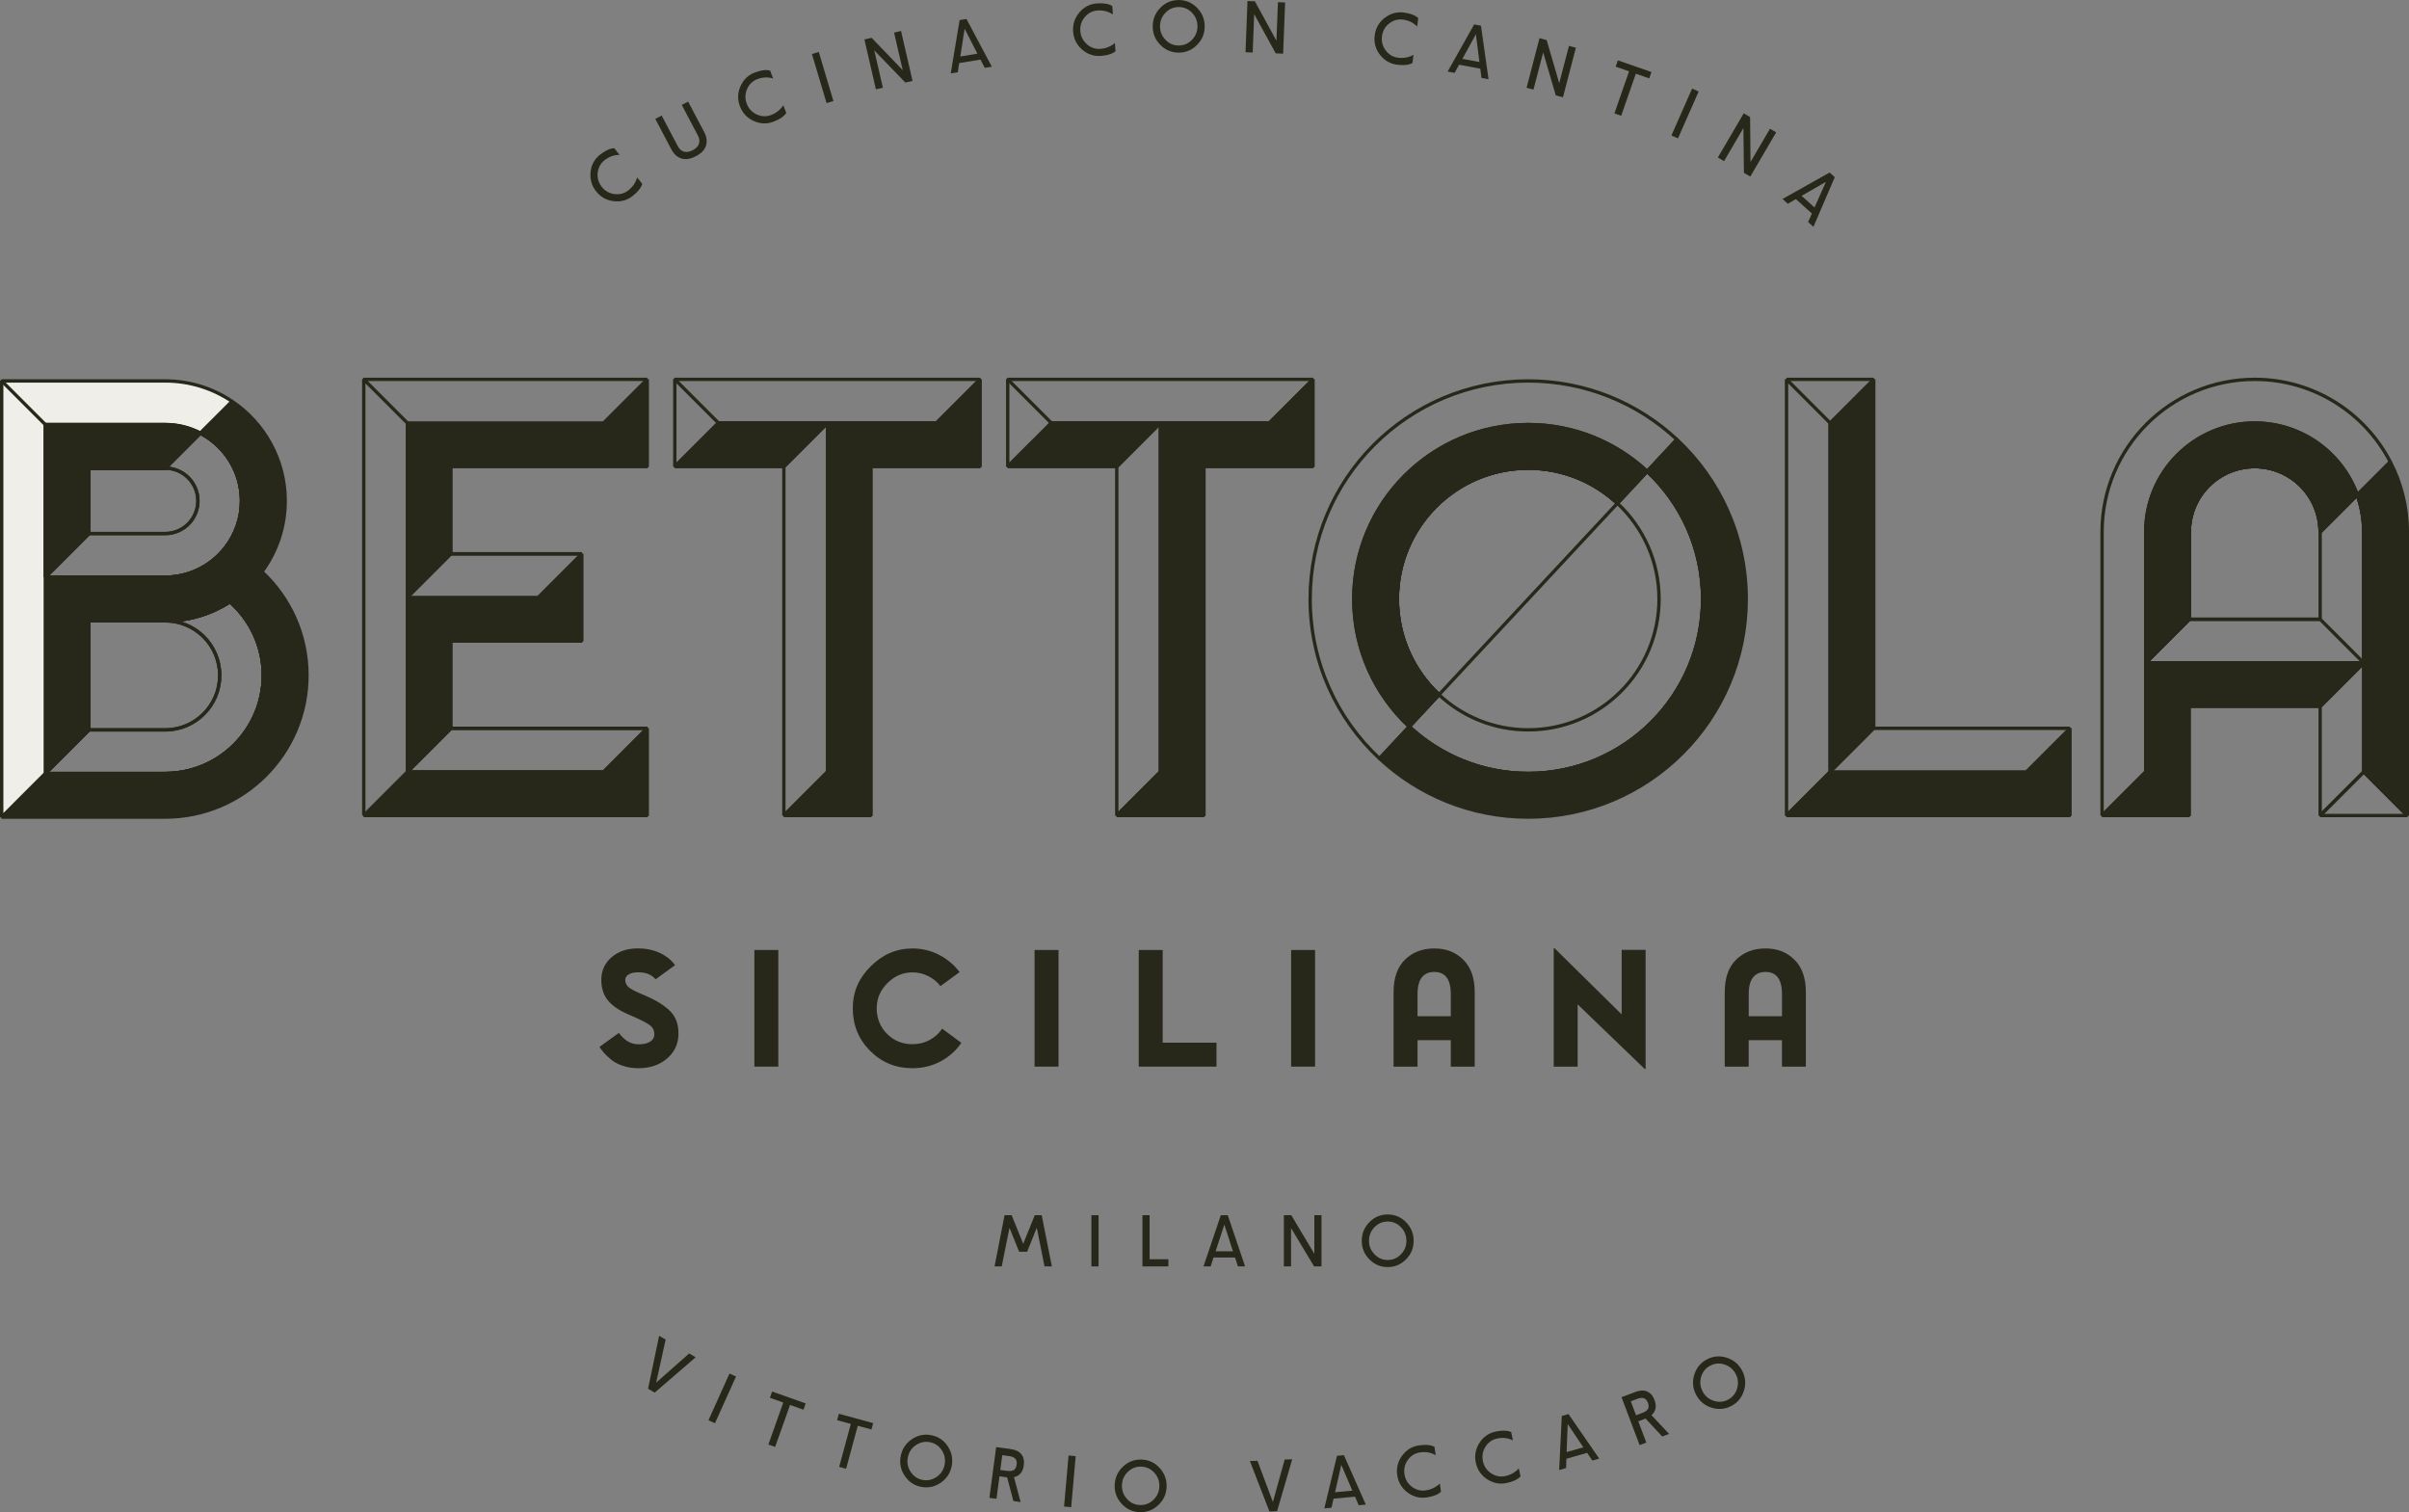 <?xml version="1.0" encoding="UTF-8"?>
<svg id="Livello_1" data-name="Livello 1" xmlns="http://www.w3.org/2000/svg" viewBox="0 0 611.63 383.9">
  <rect x="0" y="0" width="611.63" height="383.9" fill="#808080" stroke="none"/>
  <defs>
    <style>
      .cls-1 {
        fill: none;
      }

      .cls-1, .cls-2, .cls-3 {
        stroke: #27271a;
        stroke-linejoin: bevel;
        stroke-width: .85px;
      }

      .cls-2, .cls-4 {
        fill: #27271a;
      }

      .cls-3 {
        fill: #f0eee9;
      }
    </style>
  </defs>
  <g>
    <g>
      <path class="cls-4" d="M149.94,43.65c.2-1.83,1.02-3.3,2.46-4.43,1.3-1.01,2.48-1.55,3.56-1.6l1.33,1.7c-1.38,0-2.64.44-3.77,1.33-1.03.81-1.62,1.88-1.77,3.2-.14,1.32.2,2.52,1.03,3.58.82,1.04,1.89,1.66,3.21,1.84,1.32.18,2.5-.13,3.54-.94,1.11-.87,1.86-1.97,2.24-3.29l1.29,1.65c-.3,1-1.11,2.02-2.42,3.05-1.42,1.12-3.05,1.56-4.87,1.33s-3.3-1.07-4.43-2.51c-1.13-1.44-1.59-3.08-1.39-4.91Z"/>
      <path class="cls-4" d="M166.38,30.18l1.61-.85,4.07,7.73c.41.78.94,1.26,1.6,1.44.66.19,1.4.06,2.24-.38.82-.43,1.34-.97,1.56-1.62.22-.65.12-1.36-.29-2.14l-4.07-7.72,1.61-.85,4.07,7.72c.65,1.23.8,2.38.47,3.45s-1.18,1.97-2.55,2.69c-1.37.72-2.59.92-3.67.59s-1.94-1.11-2.58-2.33l-4.07-7.72Z"/>
      <path class="cls-4" d="M188.01,21.9c.73-1.69,1.95-2.85,3.65-3.5,1.54-.59,2.83-.75,3.87-.48l.77,2.01c-1.32-.41-2.66-.36-4,.15-1.23.47-2.1,1.31-2.63,2.54-.53,1.22-.55,2.46-.07,3.72.47,1.24,1.31,2.14,2.52,2.71,1.21.57,2.43.61,3.65.15,1.32-.5,2.36-1.33,3.11-2.48l.75,1.96c-.58.87-1.65,1.61-3.22,2.2-1.69.65-3.37.59-5.05-.17-1.68-.76-2.84-2-3.49-3.71-.65-1.71-.61-3.41.12-5.1Z"/>
      <path class="cls-4" d="M206.14,13.71l1.74-.52,3.72,12.46-1.74.52-3.72-12.46Z"/>
      <path class="cls-4" d="M222.39,22.69l-2.92-12.67,1.83-.42,7.9,8.22-2.2-9.54,1.77-.41,2.92,12.67-1.83.42-7.89-8.17,2.19,9.48-1.77.41Z"/>
      <path class="cls-4" d="M241.39,18.63l2.25-13.54,1.74-.28,6.44,12.13-1.8.29-1.08-2.1-5.41.88-.35,2.33-1.8.29ZM248.16,13.63l-3.25-6.34-1.09,7.05,4.34-.71Z"/>
      <path class="cls-4" d="M274.04,3.16c1.19-1.4,2.69-2.17,4.51-2.3,1.64-.12,2.92.1,3.85.66l.15,2.15c-1.15-.77-2.44-1.11-3.87-1.01-1.31.09-2.39.65-3.25,1.67s-1.24,2.2-1.14,3.55c.09,1.32.64,2.43,1.63,3.32.99.89,2.15,1.29,3.46,1.2,1.41-.1,2.64-.59,3.69-1.48l.15,2.09c-.81.67-2.05,1.06-3.71,1.18-1.8.13-3.4-.41-4.78-1.62-1.38-1.21-2.14-2.73-2.27-4.56s.4-3.44,1.59-4.84Z"/>
      <path class="cls-4" d="M294.53,2.05c1.27-1.33,2.81-2.01,4.63-2.04,1.82-.03,3.38.6,4.69,1.89,1.31,1.29,1.98,2.85,2.01,4.69.03,1.83-.59,3.41-1.86,4.73-1.28,1.33-2.82,2.01-4.63,2.04-1.81.03-3.37-.6-4.68-1.88-1.32-1.29-1.99-2.84-2.02-4.68-.03-1.83.59-3.42,1.86-4.75ZM295.96,10.16c.94.95,2.07,1.42,3.39,1.39s2.42-.52,3.34-1.5c.91-.97,1.36-2.12,1.34-3.45-.02-1.35-.51-2.49-1.45-3.43-.94-.94-2.07-1.4-3.38-1.38s-2.43.52-3.34,1.49-1.36,2.13-1.34,3.48c.02,1.33.5,2.46,1.45,3.39Z"/>
      <path class="cls-4" d="M316.23,13.25l.5-12.99,1.88.07,5.47,10.01.38-9.78,1.82.07-.5,12.99-1.88-.07-5.47-9.95-.38,9.73-1.82-.07Z"/>
      <path class="cls-4" d="M351.56,4.55c1.44-1.14,3.07-1.59,4.88-1.36,1.63.21,2.85.68,3.64,1.4l-.27,2.14c-.97-.99-2.17-1.57-3.6-1.75-1.3-.17-2.47.17-3.52.99s-1.65,1.91-1.82,3.25c-.17,1.31.15,2.51.95,3.58.8,1.07,1.85,1.69,3.15,1.85,1.4.18,2.71-.06,3.91-.72l-.27,2.08c-.92.49-2.22.63-3.88.42-1.79-.23-3.25-1.07-4.37-2.53s-1.56-3.1-1.33-4.92c.23-1.82,1.07-3.3,2.51-4.44Z"/>
      <path class="cls-4" d="M367.55,18.16l6.73-11.96,1.73.33,1.92,13.59-1.79-.34-.3-2.34-5.39-1.01-1.13,2.08-1.79-.34ZM375.62,15.76l-.9-7.07-3.43,6.25,4.33.81Z"/>
      <path class="cls-4" d="M387.59,22.28l3.28-12.58,1.82.47,3.19,10.95,2.47-9.47,1.76.46-3.28,12.58-1.82-.47-3.21-10.9-2.46,9.42-1.76-.46Z"/>
      <path class="cls-4" d="M419.29,18.3l-.56,1.6-3.4-1.19-3.72,10.68-1.72-.6,3.72-10.68-3.4-1.19.56-1.6,8.53,2.97Z"/>
      <path class="cls-4" d="M429.61,22.49l1.67.74-5.25,11.9-1.67-.73,5.25-11.9Z"/>
      <path class="cls-4" d="M436.15,39.99l6.57-11.22,1.62.95.1,11.41,4.95-8.45,1.57.92-6.57,11.22-1.62-.95-.13-11.36-4.92,8.4-1.57-.92Z"/>
      <path class="cls-4" d="M452.56,50.52l11.97-6.72,1.31,1.18-5.42,12.61-1.35-1.22.96-2.16-4.07-3.67-2.04,1.19-1.35-1.22ZM460.69,52.67l2.91-6.51-6.18,3.56,3.27,2.94Z"/>
    </g>
    <g>
      <g>
        <path class="cls-4" d="M167.35,339.12l1.65.97-2.4,10.92,8.37-7.4,1.65.97-10.4,8.97-1.68-.99,2.81-13.44Z"/>
        <path class="cls-4" d="M185.21,348.71l1.66.75-5.34,11.86-1.66-.75,5.34-11.86Z"/>
        <path class="cls-4" d="M204.56,356.3l-.57,1.59-3.4-1.21-3.79,10.66-1.72-.61,3.79-10.66-3.4-1.21.57-1.59,8.51,3.02Z"/>
        <path class="cls-4" d="M221.7,361.28l-.44,1.63-3.48-.94-2.96,10.92-1.76-.48,2.96-10.92-3.48-.94.44-1.63,8.71,2.37Z"/>
        <path class="cls-4" d="M231.5,365.39c1.52-1.04,3.17-1.38,4.96-1.03,1.79.35,3.18,1.3,4.19,2.84,1.01,1.54,1.33,3.21.98,5-.36,1.8-1.29,3.21-2.81,4.24-1.53,1.04-3.18,1.38-4.96,1.03s-3.17-1.29-4.18-2.83c-1.02-1.53-1.35-3.2-.99-5,.36-1.8,1.29-3.22,2.81-4.25ZM231.2,373.63c.72,1.13,1.73,1.82,3.02,2.08,1.29.25,2.48,0,3.58-.76,1.1-.76,1.78-1.79,2.03-3.09.26-1.32.03-2.54-.7-3.66s-1.73-1.8-3.02-2.06c-1.29-.25-2.48,0-3.58.75s-1.78,1.79-2.04,3.12c-.26,1.3-.02,2.51.7,3.62Z"/>
        <path class="cls-4" d="M256.48,367.86c1.31.17,2.26.62,2.83,1.33.57.71.78,1.65.63,2.82-.23,1.69-1.06,2.7-2.5,3l1.69,6.32-1.84-.25-1.58-6.02-1.95-.26-.76,5.71-1.8-.24,1.72-12.89,3.57.48ZM255.74,373.42c.77.1,1.34.02,1.71-.25.37-.27.59-.72.68-1.36.17-1.24-.46-1.95-1.87-2.14l-1.79-.24-.5,3.76,1.77.24Z"/>
        <path class="cls-4" d="M271.3,369.52l1.81.16-1.14,12.95-1.81-.16,1.14-12.95Z"/>
        <path class="cls-4" d="M285.13,372.33c1.34-1.26,2.92-1.85,4.74-1.78,1.82.07,3.34.79,4.58,2.16s1.81,2.96,1.74,4.79c-.07,1.83-.78,3.37-2.12,4.62-1.35,1.26-2.93,1.85-4.74,1.78s-3.33-.79-4.57-2.15c-1.24-1.36-1.82-2.95-1.75-4.78.08-1.83.78-3.38,2.12-4.64ZM286.1,380.51c.89,1,1.99,1.53,3.3,1.58s2.45-.38,3.42-1.3c.97-.92,1.48-2.04,1.53-3.37.05-1.35-.36-2.52-1.25-3.51-.89-.99-1.99-1.51-3.3-1.57s-2.45.38-3.42,1.29c-.97.92-1.48,2.05-1.53,3.4-.05,1.32.36,2.48,1.25,3.47Z"/>
        <path class="cls-4" d="M317.34,370.93l1.91-.08,3.93,10.47,2.99-10.77,1.91-.08-3.83,13.18-1.95.08-4.96-12.8Z"/>
        <path class="cls-4" d="M336.24,382.94l3.21-13.35,1.76-.16,5.56,12.55-1.81.16-.92-2.17-5.46.5-.52,2.3-1.81.16ZM343.35,378.44l-2.8-6.55-1.59,6.95,4.38-.4Z"/>
        <path class="cls-4" d="M355.99,369.56c1.08-1.48,2.53-2.36,4.33-2.62,1.63-.24,2.92-.11,3.88.37l.31,2.13c-1.2-.69-2.51-.93-3.93-.72-1.3.19-2.34.82-3.12,1.9-.78,1.08-1.08,2.28-.88,3.62.19,1.31.81,2.38,1.87,3.19s2.24,1.13,3.53.94c1.4-.2,2.59-.78,3.58-1.74l.3,2.08c-.76.72-1.96,1.21-3.62,1.45-1.79.26-3.42-.16-4.89-1.27-1.47-1.11-2.33-2.57-2.6-4.38-.26-1.81.15-3.46,1.23-4.95Z"/>
        <path class="cls-4" d="M375.62,366.31c.99-1.55,2.38-2.51,4.16-2.88,1.61-.34,2.91-.29,3.9.13l.44,2.11c-1.24-.61-2.57-.77-3.97-.48-1.29.27-2.28.97-3,2.09-.71,1.12-.93,2.35-.65,3.67.27,1.3.96,2.32,2.07,3.07,1.11.75,2.3.99,3.59.72,1.38-.29,2.54-.94,3.46-1.96l.43,2.05c-.71.77-1.89,1.33-3.52,1.67-1.77.37-3.42.05-4.96-.96-1.53-1.01-2.49-2.42-2.87-4.21-.38-1.79-.07-3.47.92-5.01Z"/>
        <path class="cls-4" d="M395.86,373.19l.67-13.71,1.7-.48,7.8,11.3-1.75.5-1.31-1.96-5.27,1.5-.08,2.36-1.75.5ZM402,367.44l-3.97-5.92-.27,7.13,4.23-1.21Z"/>
        <path class="cls-4" d="M415.06,353.42c1.24-.47,2.28-.52,3.12-.17s1.47,1.08,1.89,2.19c.6,1.6.34,2.88-.78,3.83l4.48,4.76-1.74.66-4.24-4.55-1.84.7,2.04,5.39-1.7.64-4.6-12.16,3.37-1.27ZM417.05,358.67c.73-.28,1.19-.62,1.39-1.03.2-.41.18-.92-.05-1.52-.44-1.17-1.33-1.5-2.66-1l-1.69.64,1.34,3.54,1.67-.63Z"/>
        <path class="cls-4" d="M430.17,349c.54-1.76,1.61-3.06,3.23-3.9s3.3-.97,5.04-.4c1.75.57,3.05,1.67,3.89,3.29s1,3.31.45,5.06c-.55,1.76-1.62,3.06-3.23,3.9-1.6.83-3.28.97-5.03.41-1.75-.56-3.05-1.66-3.9-3.28-.85-1.63-1-3.32-.46-5.08ZM435.07,355.62c1.27.43,2.49.34,3.65-.27,1.16-.61,1.94-1.55,2.32-2.83.38-1.28.27-2.51-.34-3.68-.62-1.2-1.57-2-2.83-2.42-1.26-.42-2.48-.32-3.64.28s-1.94,1.55-2.32,2.82c-.38,1.27-.26,2.51.36,3.71.61,1.18,1.55,1.97,2.81,2.39Z"/>
      </g>
      <g>
        <path class="cls-4" d="M255.07,308.51h1.78l2.94,7.26,2.93-7.26h1.76l2.58,13h-1.86l-1.97-9.81-2.45,6.09h-2.03l-2.45-6.09-1.97,9.81h-1.82l2.54-13Z"/>
        <path class="cls-4" d="M277.1,308.51h1.82v13h-1.82v-13Z"/>
        <path class="cls-4" d="M290.06,308.51h1.82v11.18h4.76v1.82h-6.58v-13Z"/>
        <path class="cls-4" d="M305.56,321.51l4.4-13h1.76l4.4,13h-1.82l-.72-2.25h-5.48l-.72,2.25h-1.82ZM313.04,317.67l-2.19-6.78-2.21,6.78h4.4Z"/>
        <path class="cls-4" d="M325.97,321.51v-13h1.88l5.85,9.79v-9.79h1.82v13h-1.88l-5.85-9.73v9.73h-1.82Z"/>
        <path class="cls-4" d="M347.67,310.29c1.29-1.31,2.84-1.97,4.66-1.97s3.38.66,4.66,1.97,1.93,2.89,1.93,4.72-.64,3.4-1.93,4.7c-1.3,1.31-2.85,1.97-4.66,1.97s-3.36-.65-4.65-1.96-1.94-2.88-1.94-4.71.64-3.41,1.93-4.72ZM348.97,318.43c.93.97,2.05,1.45,3.36,1.45s2.43-.48,3.36-1.44c.93-.96,1.39-2.1,1.39-3.43s-.46-2.5-1.39-3.46-2.05-1.43-3.36-1.43-2.43.48-3.36,1.43-1.39,2.11-1.39,3.46.46,2.46,1.39,3.42Z"/>
      </g>
    </g>
  </g>
  <g>
    <g>
      <polygon class="cls-2" points="164.33 96.31 164.33 118.46 114.5 118.46 114.5 140.6 103.43 151.68 103.43 107.39 153.26 107.39 164.33 96.31"/>
      <line class="cls-1" x1="147.72" y1="140.6" x2="114.5" y2="140.6"/>
      <line class="cls-1" x1="164.33" y1="184.9" x2="114.5" y2="184.9"/>
      <polygon class="cls-2" points="147.72 140.6 147.72 162.75 114.5 162.75 114.5 184.9 103.43 195.97 103.43 151.68 136.65 151.68 147.72 140.6"/>
      <polyline class="cls-1" points="164.33 96.31 92.36 96.31 92.36 207.04"/>
      <line class="cls-1" x1="103.43" y1="107.39" x2="92.36" y2="96.31"/>
      <polygon class="cls-2" points="164.33 184.9 164.33 207.04 92.36 207.04 103.43 195.97 153.26 195.97 164.33 184.9"/>
      <line class="cls-1" x1="147.72" y1="140.6" x2="114.5" y2="140.6"/>
      <polygon class="cls-1" points="164.33 184.9 153.26 195.97 103.43 195.97 114.5 184.9 164.33 184.9"/>
    </g>
    <g>
      <line class="cls-1" x1="182.41" y1="107.39" x2="171.33" y2="96.31"/>
      <polygon class="cls-2" points="210.09 107.39 199.02 118.46 171.33 118.46 182.41 107.39 210.09 107.39"/>
      <polygon class="cls-1" points="210.09 107.39 210.09 195.97 199.02 207.04 199.02 118.46 210.09 107.39"/>
      <polygon class="cls-1" points="248.85 96.31 237.77 107.39 182.41 107.39 171.33 118.46 171.33 96.31 248.85 96.31"/>
      <polygon class="cls-2" points="248.85 96.31 248.85 118.46 221.16 118.46 221.16 207.04 199.02 207.04 210.09 195.97 210.09 107.39 237.77 107.39 248.85 96.31"/>
    </g>
    <g>
      <line class="cls-1" x1="266.93" y1="107.39" x2="255.85" y2="96.31"/>
      <polygon class="cls-2" points="294.61 107.39 283.54 118.46 255.85 118.46 266.93 107.39 294.61 107.39"/>
      <polygon class="cls-1" points="294.61 107.39 294.61 195.97 283.54 207.04 283.54 118.46 294.61 107.39"/>
      <polygon class="cls-1" points="333.37 96.31 322.29 107.39 266.93 107.39 255.85 118.46 255.85 96.31 333.37 96.31"/>
      <polygon class="cls-2" points="333.37 96.31 333.37 118.46 305.68 118.46 305.68 207.04 283.54 207.04 294.61 195.97 294.61 107.39 322.29 107.39 333.37 96.31"/>
    </g>
    <g>
      <path class="cls-1" d="M421.22,152.07c0,18.35-14.87,33.22-33.22,33.22-8.76,0-16.72-3.39-22.65-8.92-6.5-6.06-10.57-14.7-10.57-24.3,0-18.34,14.87-33.22,33.22-33.22,8.76,0,16.72,3.39,22.65,8.92,6.5,6.07,10.57,14.71,10.57,24.3Z"/>
      <path class="cls-1" d="M432.29,152.07c0,24.46-19.83,44.29-44.29,44.29-11.67,0-22.29-4.52-30.2-11.89l7.55-8.1c-6.5-6.06-10.57-14.7-10.57-24.3,0-18.34,14.87-33.22,33.22-33.22,8.76,0,16.72,3.39,22.65,8.92l7.55-8.1c8.67,8.09,14.09,19.61,14.09,32.4Z"/>
      <path class="cls-2" d="M418.2,119.67l-7.55,8.1c-5.93-5.53-13.89-8.92-22.65-8.92-18.35,0-33.22,14.88-33.22,33.22,0,9.6,4.07,18.24,10.57,24.3l-7.55,8.1c-8.67-8.09-14.09-19.61-14.09-32.4,0-24.46,19.83-44.29,44.29-44.29,11.67,0,22.29,4.52,30.2,11.89Z"/>
      <path class="cls-1" d="M418.2,119.67l-7.55,8.1c-5.93-5.53-13.89-8.92-22.65-8.92-18.35,0-33.22,14.88-33.22,33.22,0,9.6,4.07,18.24,10.57,24.3l-7.55,8.1c7.91,7.37,18.53,11.89,30.2,11.89,24.46,0,44.29-19.83,44.29-44.29,0-12.79-5.42-24.31-14.09-32.4ZM343.71,152.07c0-24.46,19.83-44.29,44.29-44.29,11.67,0,22.29,4.52,30.2,11.89l7.55-8.1c-9.89-9.22-23.16-14.86-37.75-14.86-30.58,0-55.36,24.78-55.36,55.36,0,15.99,6.77,30.4,17.61,40.5l7.55-8.1c-8.67-8.09-14.09-19.61-14.09-32.4Z"/>
      <path class="cls-2" d="M443.36,152.07c0,30.58-24.78,55.37-55.36,55.37-14.59,0-27.86-5.65-37.75-14.87l7.55-8.1c7.91,7.37,18.53,11.89,30.2,11.89,24.46,0,44.29-19.83,44.29-44.29,0-12.79-5.42-24.31-14.09-32.4l7.55-8.1c10.84,10.11,17.61,24.51,17.61,40.5Z"/>
      <line class="cls-1" x1="425.96" y1="111.35" x2="425.75" y2="111.57"/>
      <line class="cls-1" x1="410.65" y1="127.77" x2="365.35" y2="176.37"/>
      <line class="cls-1" x1="350.25" y1="192.57" x2="350.04" y2="192.8"/>
    </g>
    <g>
      <polygon class="cls-2" points="525.56 184.9 525.56 207.04 453.59 207.04 464.66 195.97 514.49 195.97 525.56 184.9"/>
      <polygon class="cls-2" points="475.73 96.31 475.73 184.9 464.66 195.97 464.66 107.39 475.73 96.31"/>
      <line class="cls-1" x1="525.56" y1="184.9" x2="475.73" y2="184.9"/>
      <polygon class="cls-1" points="464.66 107.39 464.66 195.97 453.59 207.04 453.59 96.31 464.66 107.39"/>
      <line class="cls-1" x1="475.73" y1="96.31" x2="453.59" y2="96.31"/>
    </g>
    <g>
      <path class="cls-2" d="M611.21,135.07v71.97l-11.07-11.07v-60.9c0-3.31-.58-6.48-1.65-9.42l8.39-8.39c2.77,5.33,4.33,11.39,4.33,17.81Z"/>
      <path class="cls-1" d="M600.14,135.07v33.22h-55.36l11.07-11.08v-22.14c0-9.18,7.44-16.61,16.61-16.61s16.61,7.43,16.61,16.61l9.42-9.42c1.07,2.94,1.65,6.11,1.65,9.42Z"/>
      <path class="cls-1" d="M544.78,135.07v60.9l-11.08,11.07v-71.97c0-21.41,17.36-38.76,38.76-38.76,14.98,0,27.98,8.5,34.42,20.95l-8.39,8.39c-3.85-10.65-14.05-18.26-26.03-18.26-15.29,0-27.68,12.39-27.68,27.68Z"/>
      <path class="cls-2" d="M598.49,125.65l-9.42,9.42c0-9.18-7.44-16.61-16.61-16.61s-16.61,7.43-16.61,16.61v22.14l-11.07,11.08v-33.22c0-15.29,12.39-27.68,27.68-27.68,11.98,0,22.18,7.61,26.03,18.26Z"/>
      <polygon class="cls-1" points="600.14 168.29 600.14 195.97 589.07 207.04 589.07 179.36 600.14 168.29"/>
      <path class="cls-1" d="M600.14,135.07v33.22h-55.36l11.07-11.08v-22.14c0-9.18,7.44-16.61,16.61-16.61s16.61,7.43,16.61,16.61l9.42-9.42c1.07,2.94,1.65,6.11,1.65,9.42Z"/>
      <path class="cls-1" d="M589.07,135.07v22.14h-33.22v-22.14c0-9.18,7.44-16.61,16.61-16.61s16.61,7.43,16.61,16.61Z"/>
      <polygon class="cls-1" points="600.14 168.29 544.78 168.29 555.85 157.21 589.07 157.21 600.14 168.29"/>
      <polygon class="cls-2" points="600.14 168.29 589.07 179.36 555.85 179.36 555.85 207.04 533.7 207.04 544.78 195.97 544.78 168.29 600.14 168.29"/>
      <polygon class="cls-1" points="611.21 207.04 589.07 207.04 600.14 195.97 611.21 207.04"/>
    </g>
    <g>
      <path class="cls-1" d="M66.86,171.45c0,13.74-11.18,24.92-24.92,24.92H11.5l11.07-11.07v-27.69h19.37c6.05,0,11.7-1.78,16.45-4.84,5.19,4.56,8.47,11.24,8.47,18.68Z"/>
      <path class="cls-1" d="M66.86,171.45c0,13.74-11.18,24.92-24.92,24.92H11.5l11.07-11.07v-27.69h19.37c6.05,0,11.7-1.78,16.45-4.84,5.19,4.56,8.47,11.24,8.47,18.68Z"/>
      <path class="cls-2" d="M66.5,145.16c3.72-5.04,5.91-11.27,5.91-18,0-10.52-5.36-19.8-13.49-25.27l-8.07,8.06c6.22,3.23,10.48,9.73,10.48,17.21,0,4.43-1.49,8.51-3.99,11.77-3.55,4.63-9.13,7.61-15.39,7.61H11.5v49.83L.43,207.44h41.52c19.85,0,35.99-16.14,35.99-35.99,0-10.36-4.4-19.72-11.44-26.29ZM41.95,196.37H11.51l11.07-11.07v-27.69h19.37c6.05,0,11.7-1.78,16.45-4.84,5.19,4.56,8.47,11.24,8.47,18.68,0,13.74-11.18,24.92-24.92,24.92Z"/>
      <path class="cls-1" d="M66.86,171.45c0,13.74-11.18,24.92-24.92,24.92H11.5l11.07-11.07v-27.69h19.37c6.05,0,11.7-1.78,16.45-4.84,5.19,4.56,8.47,11.24,8.47,18.68Z"/>
      <path class="cls-1" d="M55.79,171.45c0,3.82-1.55,7.29-4.06,9.79-2.5,2.51-5.96,4.06-9.79,4.06h-19.37v-27.69h19.37c7.65,0,13.85,6.2,13.85,13.84Z"/>
      <path class="cls-1" d="M55.79,171.45c0,3.82-1.55,7.29-4.06,9.79-2.5,2.51-5.96,4.06-9.79,4.06h-19.37v-27.69h19.37c7.65,0,13.85,6.2,13.85,13.84Z"/>
      <path class="cls-3" d="M58.92,101.89l-8.07,8.06c-2.66-1.39-5.69-2.17-8.9-2.17H11.5v88.59L.43,207.44v-110.73h41.52c6.28,0,12.12,1.91,16.97,5.18Z"/>
      <path class="cls-1" d="M61.32,127.16c0,4.43-1.49,8.51-3.99,11.77-3.55,4.63-9.13,7.61-15.39,7.61H11.49l11.08-11.08v-16.61h19.37l8.9-8.9c6.22,3.23,10.48,9.73,10.48,17.21Z"/>
      <path class="cls-1" d="M61.32,127.16c0,4.43-1.49,8.51-3.99,11.77-3.55,4.63-9.13,7.61-15.39,7.61H11.49l11.08-11.08v-16.61h19.37l8.9-8.9c6.22,3.23,10.48,9.73,10.48,17.21Z"/>
      <path class="cls-2" d="M50.85,109.95l-8.9,8.9h-19.37v16.61l-11.08,11.08v-38.76h30.45c3.21,0,6.24.78,8.9,2.17Z"/>
      <path class="cls-1" d="M61.32,127.16c0,4.43-1.49,8.51-3.99,11.77-3.55,4.63-9.13,7.61-15.39,7.61H11.49l11.08-11.08v-16.61h19.37l8.9-8.9c6.22,3.23,10.48,9.73,10.48,17.21Z"/>
      <path class="cls-1" d="M50.25,127.16c0,2.29-.93,4.37-2.43,5.87-1.51,1.5-3.59,2.43-5.88,2.43h-19.37v-16.61h19.37c4.59,0,8.31,3.72,8.31,8.31Z"/>
      <path class="cls-1" d="M50.25,127.16c0,2.29-.93,4.37-2.43,5.87-1.51,1.5-3.59,2.43-5.88,2.43h-19.37v-16.61h19.37c4.59,0,8.31,3.72,8.31,8.31Z"/>
    </g>
    <line class="cls-3" x1=".43" y1="96.71" x2="11.5" y2="107.78"/>
  </g>
  <g>
    <path class="cls-4" d="M163.46,252.59c2.92,1.24,5.12,2.57,6.59,4.01,1.47,1.43,2.21,3.35,2.21,5.74,0,2.61-.96,4.73-2.88,6.38-1.92,1.65-4.36,2.47-7.3,2.47-1.42,0-2.74-.2-3.95-.61s-2.21-.94-3-1.6c-.79-.66-1.4-1.24-1.84-1.74-.43-.5-.8-.99-1.09-1.46l4.93-3.55c1.39,1.87,2.97,2.83,4.74,2.88,1.26.05,2.29-.14,3.08-.59.79-.45,1.18-1.11,1.18-1.97,0-.97-.4-1.75-1.2-2.33-.8-.58-2.3-1.34-4.48-2.29-.42-.18-.75-.33-.99-.43-2.26-.97-3.96-2.14-5.09-3.49-1.13-1.36-1.7-3.1-1.7-5.23,0-2.34.87-4.26,2.61-5.76,1.74-1.5,3.96-2.25,6.67-2.25,2.03,0,3.87.38,5.53,1.14,1.66.76,2.96,1.8,3.91,3.12l-4.94,3.59c-.97-1.18-2.43-1.78-4.38-1.78-1.05,0-1.87.18-2.45.53-.58.36-.87.81-.87,1.36,0,.76.28,1.39.83,1.88.55.49,1.84,1.15,3.87,1.99Z"/>
    <path class="cls-4" d="M191.53,241.18h6.08v29.61h-6.08v-29.61Z"/>
    <path class="cls-4" d="M239.22,261.16l4.86,3.59c-1.37,2-3.13,3.57-5.29,4.72-2.16,1.14-4.53,1.72-7.11,1.72-4.26,0-7.86-1.47-10.78-4.42-2.92-2.95-4.38-6.54-4.38-10.78s1.51-7.63,4.54-10.66c3.03-3.03,6.57-4.54,10.62-4.54,2.39,0,4.63.53,6.71,1.6,2.08,1.07,3.83,2.53,5.25,4.4l-4.86,3.55c-.84-1.08-1.89-1.93-3.14-2.55-1.25-.62-2.57-.93-3.97-.93-2.4,0-4.51.9-6.34,2.7-1.83,1.8-2.74,3.95-2.74,6.45s.87,4.7,2.61,6.45c1.74,1.75,3.9,2.63,6.47,2.63,1.58,0,3.03-.35,4.34-1.05,1.32-.7,2.38-1.66,3.2-2.9Z"/>
    <path class="cls-4" d="M262.67,241.18h6.08v29.61h-6.08v-29.61Z"/>
    <path class="cls-4" d="M308.86,270.79h-19.74v-29.61h6.08v23.53h13.66v6.08Z"/>
    <path class="cls-4" d="M327.81,241.18h6.08v29.61h-6.08v-29.61Z"/>
    <path class="cls-4" d="M374.43,270.79h-6.08v-6.71h-8.45v6.71h-6.08v-18.91c0-3.61.97-6.36,2.9-8.25s4.41-2.84,7.44-2.84,5.43.95,7.36,2.86c1.93,1.91,2.9,4.65,2.9,8.23v18.91ZM359.9,252.2v5.8h8.45v-5.8c-.05-3.63-1.45-5.45-4.18-5.45s-4.26,1.82-4.26,5.45Z"/>
    <path class="cls-4" d="M400.56,270.79h-6.08v-29.9c0-.26.1-.29.29-.08l16.96,16.72v-16.39h6.08v29.95c0,.21-.02.33-.06.35-.04.03-.15-.04-.32-.2l-16.87-16.25v15.79Z"/>
    <path class="cls-4" d="M458.51,270.79h-6.08v-6.71h-8.45v6.71h-6.08v-18.91c0-3.61.97-6.36,2.9-8.25s4.41-2.84,7.44-2.84,5.43.95,7.36,2.86c1.93,1.91,2.9,4.65,2.9,8.23v18.91ZM443.99,252.2v5.8h8.45v-5.8c-.05-3.63-1.45-5.45-4.18-5.45s-4.26,1.82-4.26,5.45Z"/>
  </g>
</svg>